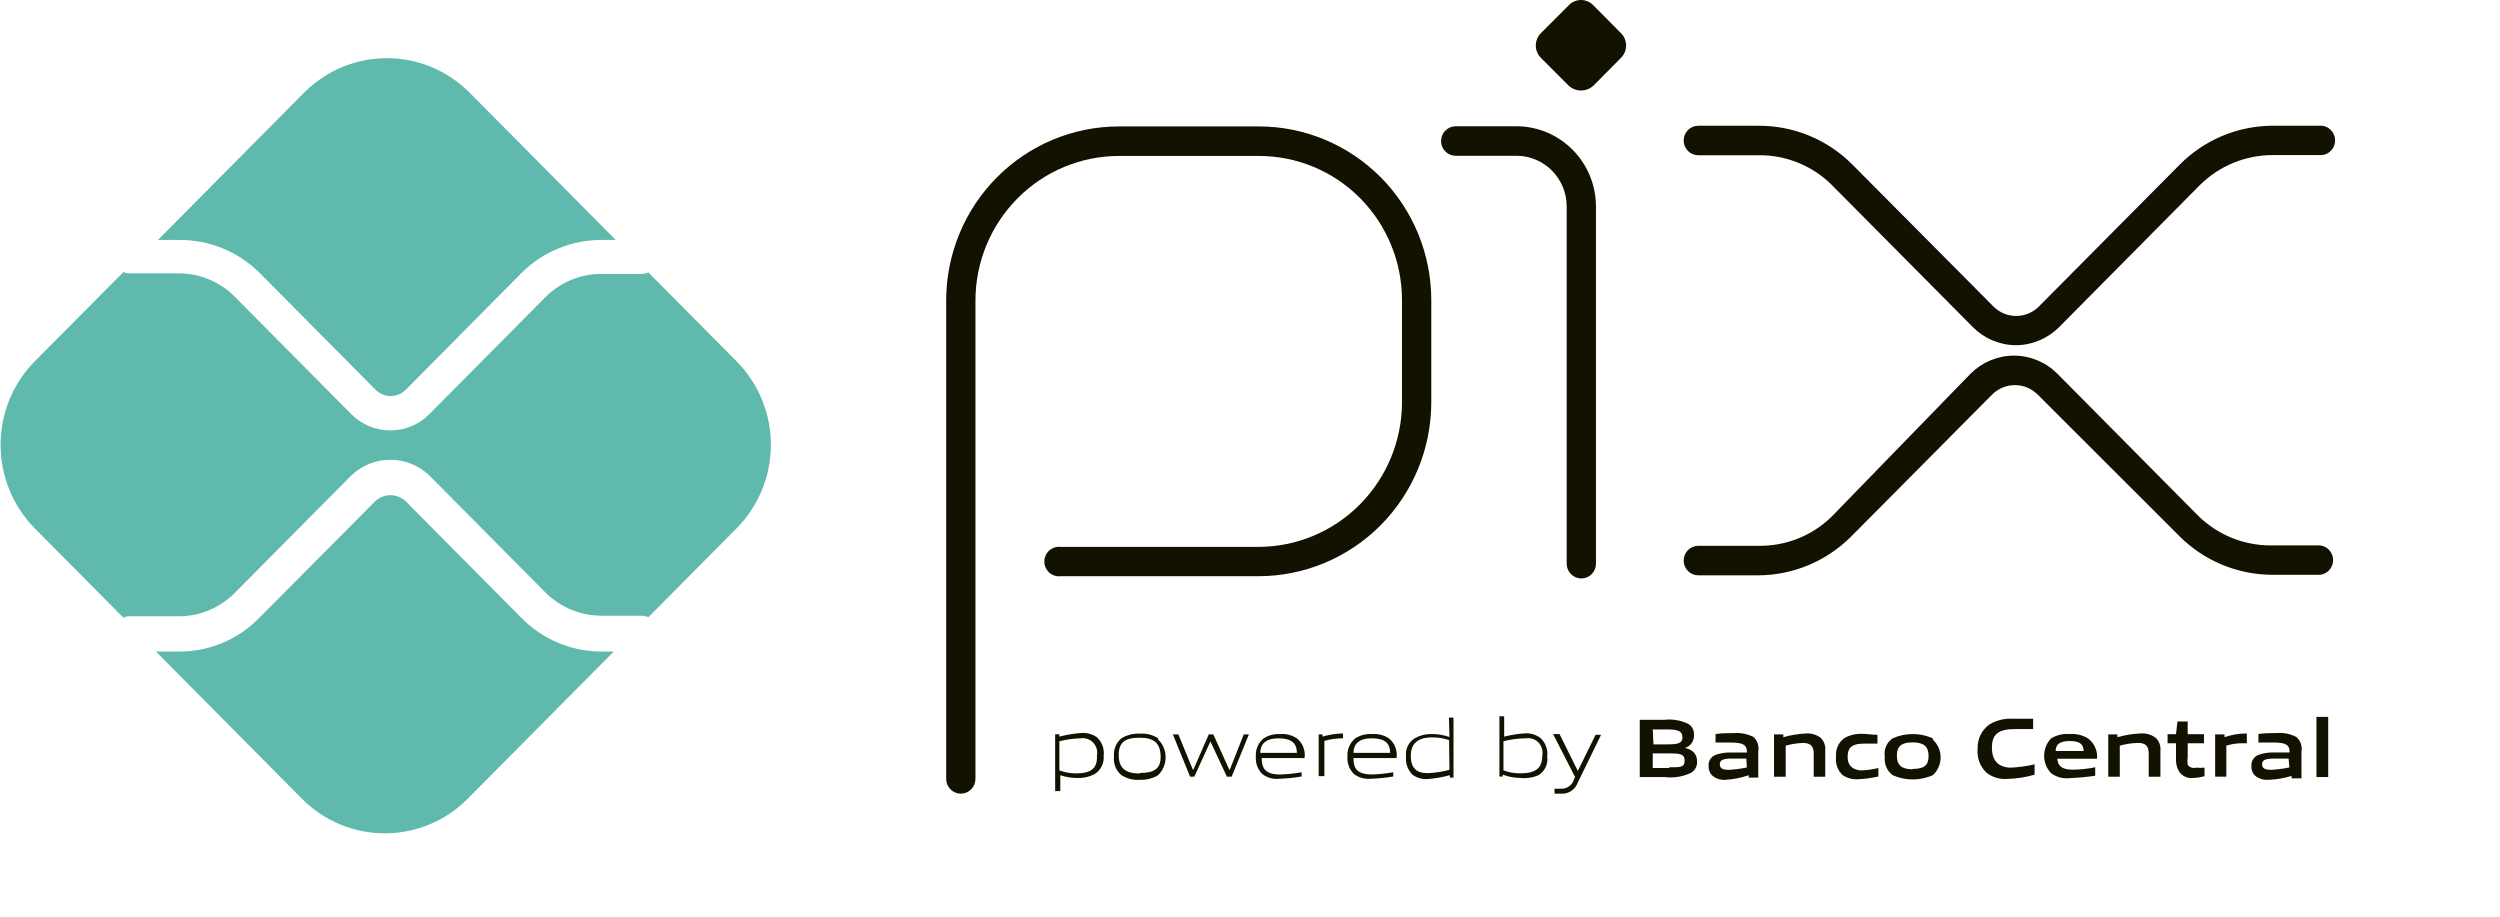<svg width="60" height="22" viewBox="0 0 60 22" fill="none" xmlns="http://www.w3.org/2000/svg">
<path d="M30.202 13.829C31.302 13.829 32.356 13.389 33.135 12.606C33.913 11.823 34.35 10.761 34.351 9.652V7.203C34.35 6.097 33.914 5.038 33.139 4.256C32.363 3.475 31.312 3.035 30.215 3.034H26.857C25.757 3.034 24.703 3.474 23.925 4.257C23.146 5.041 22.709 6.103 22.708 7.211V18.693C22.708 18.787 22.745 18.877 22.811 18.944C22.877 19.01 22.966 19.048 23.059 19.048C23.153 19.048 23.242 19.01 23.308 18.944C23.374 18.877 23.411 18.787 23.411 18.693V7.211C23.412 6.291 23.776 5.409 24.422 4.759C25.068 4.108 25.944 3.743 26.857 3.743H30.215C31.126 3.743 31.999 4.107 32.643 4.756C33.286 5.405 33.648 6.285 33.648 7.203V9.652C33.647 10.573 33.283 11.456 32.637 12.107C31.991 12.758 31.116 13.124 30.202 13.125H25.455C25.406 13.12 25.356 13.124 25.309 13.14C25.262 13.155 25.218 13.18 25.181 13.213C25.144 13.246 25.115 13.287 25.095 13.333C25.074 13.378 25.064 13.427 25.064 13.477C25.064 13.527 25.074 13.576 25.095 13.622C25.115 13.668 25.144 13.708 25.181 13.742C25.218 13.775 25.262 13.8 25.309 13.815C25.356 13.83 25.406 13.835 25.455 13.829H30.202Z" fill="#131200"/>
<path d="M37.6 13.529C37.6 13.623 37.637 13.713 37.703 13.779C37.769 13.846 37.859 13.883 37.952 13.883C38.045 13.883 38.135 13.846 38.2 13.779C38.266 13.713 38.303 13.623 38.303 13.529V4.953C38.302 4.443 38.101 3.955 37.743 3.595C37.386 3.234 36.901 3.031 36.396 3.03H34.937C34.843 3.03 34.754 3.068 34.688 3.134C34.622 3.201 34.585 3.291 34.585 3.385C34.585 3.479 34.622 3.569 34.688 3.635C34.754 3.702 34.843 3.739 34.937 3.739H36.396C36.715 3.739 37.022 3.867 37.247 4.095C37.473 4.322 37.6 4.631 37.6 4.953V13.529Z" fill="#131200"/>
<path d="M38.242 0.129C38.203 0.088 38.157 0.056 38.106 0.034C38.055 0.011 38 0 37.945 0C37.889 0 37.834 0.011 37.783 0.034C37.732 0.056 37.686 0.088 37.648 0.129L36.984 0.793C36.945 0.832 36.913 0.878 36.892 0.93C36.87 0.981 36.859 1.036 36.859 1.092C36.859 1.148 36.87 1.203 36.892 1.254C36.913 1.306 36.945 1.352 36.984 1.391L37.648 2.056C37.729 2.13 37.835 2.172 37.945 2.172C38.055 2.172 38.16 2.13 38.242 2.056L38.901 1.391C38.941 1.352 38.972 1.306 38.994 1.254C39.015 1.203 39.026 1.148 39.026 1.092C39.026 1.036 39.015 0.981 38.994 0.93C38.972 0.878 38.941 0.832 38.901 0.793L38.242 0.129Z" fill="#131200"/>
<path d="M40.76 3.726H42.197C42.522 3.721 42.844 3.781 43.146 3.902C43.448 4.023 43.723 4.202 43.955 4.431L47.34 7.842C47.476 7.981 47.638 8.092 47.817 8.168C47.996 8.244 48.188 8.284 48.382 8.285C48.775 8.282 49.151 8.123 49.428 7.842L52.795 4.444C53.263 3.979 53.895 3.719 54.553 3.722H55.731C55.817 3.712 55.896 3.671 55.954 3.606C56.011 3.541 56.043 3.457 56.043 3.37C56.043 3.283 56.011 3.199 55.954 3.134C55.896 3.069 55.817 3.027 55.731 3.018H54.505C53.678 3.03 52.89 3.367 52.307 3.957L48.935 7.354C48.864 7.427 48.778 7.484 48.684 7.524C48.59 7.563 48.49 7.583 48.388 7.583C48.286 7.583 48.186 7.563 48.092 7.524C47.998 7.484 47.913 7.427 47.841 7.354L44.456 3.948C44.159 3.65 43.807 3.415 43.419 3.255C43.031 3.096 42.616 3.015 42.197 3.018H40.76C40.667 3.018 40.577 3.055 40.511 3.121C40.445 3.188 40.408 3.278 40.408 3.372C40.408 3.466 40.445 3.556 40.511 3.623C40.577 3.689 40.667 3.726 40.76 3.726Z" fill="#131200"/>
<path d="M55.691 13.09H54.505C53.847 13.093 53.215 12.834 52.746 12.368L49.379 8.971C49.102 8.692 48.727 8.535 48.335 8.535C47.944 8.535 47.568 8.692 47.291 8.971L43.955 12.404C43.722 12.63 43.447 12.809 43.145 12.928C42.843 13.047 42.521 13.105 42.197 13.099H40.76C40.667 13.099 40.577 13.137 40.511 13.203C40.445 13.27 40.408 13.36 40.408 13.454C40.408 13.548 40.445 13.638 40.511 13.704C40.577 13.771 40.667 13.808 40.76 13.808H42.197C43.032 13.805 43.833 13.471 44.426 12.878L47.81 9.471C47.882 9.399 47.967 9.341 48.061 9.302C48.155 9.263 48.256 9.243 48.357 9.243C48.459 9.243 48.56 9.263 48.654 9.302C48.748 9.341 48.833 9.399 48.905 9.471L52.307 12.869C52.892 13.453 53.68 13.785 54.505 13.795H55.682C55.768 13.785 55.848 13.744 55.905 13.679C55.963 13.614 55.995 13.53 55.995 13.443C55.995 13.355 55.963 13.271 55.905 13.206C55.848 13.141 55.768 13.1 55.682 13.09H55.691Z" fill="#131200"/>
<path d="M12.511 14.827L9.733 12.027C9.634 11.935 9.504 11.885 9.37 11.885C9.236 11.885 9.106 11.935 9.007 12.027L6.216 14.835C5.965 15.092 5.665 15.295 5.334 15.432C5.004 15.57 4.649 15.64 4.291 15.637H3.742L7.258 19.181C7.785 19.706 8.495 20 9.236 20C9.977 20 10.687 19.706 11.214 19.181L14.73 15.637H14.405C13.692 15.629 13.012 15.338 12.511 14.827Z" fill="#5FB9AD"/>
<path d="M6.225 6.543L9.011 9.352C9.059 9.4 9.116 9.439 9.179 9.465C9.241 9.491 9.308 9.505 9.376 9.505C9.444 9.505 9.511 9.491 9.574 9.465C9.636 9.439 9.693 9.4 9.741 9.352L12.515 6.552C12.769 6.299 13.07 6.098 13.401 5.962C13.732 5.826 14.087 5.757 14.444 5.759H14.778L11.262 2.216C10.735 1.691 10.025 1.396 9.284 1.396C8.543 1.396 7.833 1.691 7.306 2.216L3.79 5.759H4.295C4.652 5.756 5.006 5.823 5.337 5.958C5.668 6.092 5.97 6.291 6.225 6.543Z" fill="#5FB9AD"/>
<path d="M15.561 6.538C15.513 6.561 15.46 6.573 15.407 6.574H14.431C14.181 6.573 13.934 6.623 13.703 6.719C13.472 6.816 13.262 6.957 13.086 7.136L10.308 9.936C10.185 10.061 10.039 10.16 9.877 10.228C9.716 10.296 9.543 10.33 9.368 10.33C9.193 10.33 9.02 10.296 8.858 10.228C8.697 10.16 8.55 10.061 8.427 9.936L5.64 7.127C5.464 6.948 5.255 6.806 5.024 6.709C4.793 6.611 4.545 6.561 4.295 6.56H3.109C3.058 6.562 3.009 6.551 2.963 6.529L0.823 8.682C0.304 9.214 0.014 9.93 0.014 10.675C0.014 11.421 0.304 12.137 0.823 12.669L2.963 14.826C3.007 14.801 3.058 14.788 3.109 14.791H4.295C4.545 14.79 4.793 14.74 5.024 14.643C5.255 14.545 5.464 14.403 5.64 14.224L8.427 11.415C8.68 11.171 9.017 11.034 9.368 11.034C9.718 11.034 10.055 11.171 10.308 11.415L13.086 14.215C13.443 14.574 13.927 14.776 14.431 14.777H15.407C15.46 14.779 15.512 14.791 15.561 14.813L17.688 12.669C18.209 12.138 18.501 11.422 18.501 10.675C18.501 9.929 18.209 9.213 17.688 8.682L15.561 6.538Z" fill="#5FB9AD"/>
<path d="M25.961 17.591C25.78 17.603 25.6 17.633 25.425 17.679V17.622H25.324V18.986H25.447V18.605C25.58 18.65 25.72 18.672 25.86 18.672C26 18.676 26.139 18.646 26.264 18.583C26.339 18.538 26.4 18.472 26.439 18.394C26.479 18.316 26.496 18.228 26.488 18.14C26.498 18.059 26.489 17.977 26.461 17.9C26.434 17.823 26.389 17.753 26.33 17.697C26.223 17.621 26.093 17.583 25.961 17.591ZM25.829 18.561C25.691 18.562 25.554 18.538 25.425 18.49V17.79C25.592 17.748 25.763 17.724 25.935 17.719C25.99 17.711 26.046 17.716 26.099 17.735C26.152 17.753 26.2 17.784 26.238 17.825C26.276 17.866 26.304 17.915 26.32 17.969C26.335 18.023 26.337 18.081 26.326 18.136C26.343 18.446 26.177 18.561 25.829 18.561Z" fill="#131200"/>
<path d="M27.794 17.718C27.663 17.634 27.509 17.596 27.354 17.608C27.2 17.6 27.047 17.639 26.915 17.718C26.851 17.772 26.802 17.84 26.77 17.917C26.739 17.995 26.727 18.078 26.735 18.161C26.726 18.244 26.738 18.328 26.769 18.406C26.801 18.483 26.851 18.551 26.915 18.604C27.046 18.688 27.2 18.727 27.354 18.715C27.509 18.723 27.662 18.684 27.794 18.604C27.851 18.549 27.897 18.482 27.928 18.408C27.959 18.334 27.975 18.255 27.975 18.175C27.975 18.094 27.959 18.015 27.928 17.941C27.897 17.867 27.851 17.801 27.794 17.745V17.718ZM27.354 18.564C27.007 18.564 26.849 18.431 26.849 18.121C26.849 17.811 27.007 17.705 27.354 17.705C27.702 17.705 27.847 17.842 27.855 18.148C27.864 18.454 27.693 18.551 27.359 18.551L27.354 18.564Z" fill="#131200"/>
<path d="M29.516 18.472H29.503L29.12 17.626H29.01L28.641 18.472H28.628L28.281 17.626H28.149L28.562 18.64H28.663L29.046 17.803H29.054L29.445 18.64H29.56L29.973 17.626H29.85L29.516 18.472Z" fill="#131200"/>
<path d="M31.125 17.72C31.005 17.641 30.863 17.605 30.72 17.618C30.582 17.61 30.446 17.645 30.329 17.72C30.264 17.772 30.213 17.84 30.18 17.918C30.148 17.995 30.134 18.079 30.14 18.163C30.135 18.239 30.146 18.316 30.173 18.388C30.201 18.46 30.243 18.525 30.298 18.579C30.416 18.669 30.565 18.708 30.712 18.69C30.888 18.683 31.064 18.666 31.239 18.636V18.535C31.068 18.565 30.894 18.583 30.72 18.588C30.329 18.588 30.281 18.397 30.281 18.194H31.309C31.323 18.105 31.312 18.015 31.28 17.932C31.248 17.848 31.194 17.775 31.125 17.72ZM30.246 18.069C30.246 17.866 30.369 17.72 30.685 17.72C31.002 17.72 31.125 17.843 31.125 18.069H30.246Z" fill="#131200"/>
<path d="M31.741 17.679V17.626H31.648V18.627H31.785V17.781C31.931 17.74 32.081 17.719 32.233 17.719V17.604C32.066 17.605 31.901 17.631 31.741 17.679Z" fill="#131200"/>
<path d="M33.332 17.719C33.214 17.642 33.073 17.606 32.932 17.617C32.79 17.608 32.649 17.643 32.528 17.719C32.463 17.772 32.412 17.84 32.379 17.917C32.346 17.994 32.332 18.078 32.339 18.162C32.333 18.239 32.345 18.316 32.372 18.388C32.4 18.46 32.442 18.525 32.497 18.579C32.616 18.667 32.764 18.707 32.91 18.689C33.087 18.684 33.263 18.666 33.438 18.636V18.534C33.268 18.565 33.096 18.582 32.923 18.587C32.528 18.587 32.484 18.397 32.484 18.193H33.517C33.53 18.105 33.52 18.015 33.487 17.931C33.455 17.848 33.401 17.775 33.332 17.719ZM32.484 18.069C32.484 17.866 32.607 17.719 32.923 17.719C33.24 17.719 33.363 17.843 33.363 18.069H32.484Z" fill="#131200"/>
<path d="M34.787 17.688C34.654 17.641 34.514 17.617 34.374 17.617C34.233 17.611 34.093 17.643 33.969 17.71C33.892 17.753 33.83 17.818 33.79 17.897C33.75 17.976 33.734 18.065 33.745 18.153C33.736 18.234 33.745 18.316 33.773 18.393C33.8 18.47 33.845 18.54 33.903 18.596C34.007 18.67 34.133 18.706 34.259 18.698C34.441 18.684 34.62 18.653 34.796 18.605V18.662H34.884V17.223H34.774L34.787 17.688ZM34.787 18.476C34.616 18.522 34.441 18.549 34.264 18.556C33.996 18.556 33.859 18.432 33.859 18.14C33.859 17.847 34.026 17.697 34.374 17.697C34.511 17.696 34.648 17.718 34.778 17.763L34.787 18.476Z" fill="#131200"/>
<path d="M36.623 17.599C36.447 17.609 36.272 17.636 36.1 17.679V17.191H35.986V18.636H36.065V18.591C36.206 18.644 36.355 18.671 36.505 18.671C36.647 18.686 36.791 18.663 36.922 18.605C36.997 18.56 37.057 18.494 37.094 18.415C37.132 18.336 37.146 18.248 37.133 18.162C37.144 18.081 37.135 17.999 37.108 17.922C37.081 17.845 37.037 17.775 36.98 17.719C36.878 17.639 36.752 17.597 36.623 17.599ZM36.483 18.56C36.346 18.561 36.211 18.537 36.083 18.489V17.789C36.26 17.745 36.441 17.721 36.623 17.719C36.679 17.71 36.735 17.716 36.788 17.734C36.841 17.752 36.888 17.783 36.927 17.824C36.965 17.865 36.993 17.915 37.008 17.969C37.024 18.023 37.026 18.08 37.015 18.135C37.015 18.445 36.848 18.56 36.483 18.56Z" fill="#131200"/>
<path d="M37.868 18.503L37.428 17.617H37.274L37.802 18.649L37.767 18.729C37.743 18.792 37.7 18.845 37.644 18.881C37.587 18.917 37.521 18.934 37.454 18.928C37.406 18.932 37.358 18.932 37.309 18.928V19.048H37.454C37.543 19.056 37.632 19.034 37.707 18.985C37.782 18.936 37.839 18.863 37.868 18.778L38.426 17.635H38.294L37.868 18.503Z" fill="#131200"/>
<path d="M40.439 17.95C40.504 17.931 40.561 17.89 40.6 17.835C40.639 17.779 40.658 17.712 40.655 17.644C40.66 17.59 40.65 17.537 40.626 17.488C40.602 17.441 40.565 17.401 40.519 17.374C40.339 17.286 40.137 17.252 39.938 17.276H39.354V18.649H39.947C40.165 18.678 40.386 18.642 40.584 18.548C40.631 18.52 40.669 18.481 40.695 18.433C40.721 18.386 40.733 18.331 40.73 18.277C40.73 18.087 40.62 17.994 40.439 17.95ZM39.666 17.507H40C40.233 17.507 40.369 17.529 40.378 17.684C40.387 17.839 40.277 17.865 40.009 17.865H39.683L39.666 17.507ZM40.061 18.432H39.666V18.082H40.061C40.281 18.082 40.431 18.082 40.431 18.251C40.431 18.419 40.33 18.415 40.061 18.415V18.432Z" fill="#131200"/>
<path d="M42.083 17.688C41.938 17.613 41.775 17.581 41.613 17.595C41.477 17.595 41.323 17.595 41.173 17.617V17.821C41.297 17.821 41.433 17.821 41.543 17.821C41.824 17.821 41.925 17.878 41.925 18.033V18.06H41.556C41.426 18.055 41.296 18.074 41.173 18.117C41.12 18.138 41.075 18.175 41.044 18.224C41.014 18.273 41.001 18.33 41.007 18.388C41.004 18.435 41.013 18.483 41.033 18.526C41.053 18.569 41.083 18.607 41.121 18.636C41.208 18.698 41.314 18.726 41.42 18.715C41.607 18.704 41.792 18.666 41.969 18.605V18.662H42.198V18.038C42.21 17.974 42.206 17.909 42.187 17.848C42.166 17.786 42.131 17.731 42.083 17.688ZM41.925 18.419C41.78 18.45 41.633 18.469 41.486 18.476C41.332 18.476 41.275 18.432 41.275 18.339C41.275 18.246 41.354 18.206 41.556 18.206C41.679 18.206 41.802 18.206 41.912 18.206L41.925 18.419Z" fill="#131200"/>
<path d="M43.336 17.604C43.154 17.613 42.975 17.642 42.8 17.693V17.626H42.576V18.641H42.857V17.896C42.992 17.858 43.13 17.836 43.27 17.83C43.437 17.83 43.529 17.896 43.529 18.078V18.641H43.806V18.021C43.813 17.963 43.806 17.905 43.787 17.851C43.768 17.796 43.737 17.747 43.697 17.706C43.592 17.63 43.464 17.594 43.336 17.604Z" fill="#131200"/>
<path d="M44.343 18.162C44.343 17.927 44.466 17.847 44.734 17.847C44.835 17.847 44.958 17.847 45.059 17.847V17.635C44.927 17.635 44.813 17.613 44.703 17.613C44.55 17.604 44.398 17.639 44.263 17.715C44.195 17.764 44.141 17.832 44.106 17.909C44.071 17.987 44.057 18.073 44.066 18.157C44.055 18.238 44.063 18.32 44.09 18.398C44.117 18.474 44.161 18.544 44.219 18.6C44.328 18.674 44.458 18.71 44.589 18.702C44.754 18.695 44.919 18.673 45.081 18.636V18.432C44.937 18.468 44.79 18.488 44.641 18.49C44.435 18.459 44.343 18.357 44.343 18.162Z" fill="#131200"/>
<path d="M46.387 17.719C46.235 17.652 46.071 17.617 45.905 17.617C45.74 17.617 45.576 17.652 45.424 17.719C45.353 17.767 45.298 17.834 45.265 17.912C45.231 17.991 45.221 18.078 45.235 18.162C45.225 18.246 45.238 18.331 45.271 18.409C45.304 18.487 45.357 18.554 45.424 18.605C45.576 18.672 45.74 18.707 45.905 18.707C46.071 18.707 46.235 18.672 46.387 18.605C46.446 18.551 46.493 18.485 46.526 18.412C46.559 18.338 46.575 18.258 46.575 18.178C46.575 18.097 46.559 18.017 46.526 17.944C46.493 17.87 46.446 17.804 46.387 17.75V17.719ZM45.903 18.463C45.635 18.463 45.525 18.361 45.525 18.136C45.525 17.91 45.635 17.817 45.903 17.817C46.171 17.817 46.286 17.919 46.286 18.144C46.286 18.37 46.176 18.454 45.903 18.454V18.463Z" fill="#131200"/>
<path d="M47.806 17.941C47.806 17.622 47.964 17.498 48.356 17.498C48.487 17.498 48.668 17.498 48.795 17.498V17.25C48.628 17.25 48.483 17.25 48.325 17.25C48.122 17.235 47.92 17.283 47.745 17.387C47.653 17.453 47.579 17.541 47.53 17.643C47.481 17.745 47.458 17.858 47.463 17.972C47.453 18.078 47.467 18.185 47.504 18.285C47.541 18.385 47.601 18.475 47.679 18.548C47.819 18.656 47.995 18.708 48.171 18.694C48.394 18.689 48.616 18.655 48.83 18.592V18.344C48.631 18.391 48.428 18.418 48.224 18.424C47.964 18.401 47.806 18.264 47.806 17.941Z" fill="#131200"/>
<path d="M50.109 17.719C49.977 17.64 49.823 17.605 49.67 17.617C49.516 17.604 49.363 17.64 49.23 17.719C49.12 17.831 49.059 17.982 49.059 18.14C49.059 18.297 49.12 18.448 49.23 18.56C49.358 18.652 49.514 18.693 49.67 18.675C49.876 18.667 50.081 18.648 50.285 18.618V18.414C50.107 18.451 49.926 18.471 49.745 18.472C49.468 18.472 49.389 18.37 49.375 18.21H50.329C50.338 18.116 50.322 18.022 50.283 17.936C50.245 17.849 50.185 17.775 50.109 17.719ZM49.336 18.024C49.336 17.865 49.437 17.785 49.674 17.785C49.912 17.785 50 17.856 50.008 18.024H49.336Z" fill="#131200"/>
<path d="M51.354 17.604C51.172 17.613 50.992 17.643 50.818 17.693V17.626H50.598V18.641H50.875V17.896C51.018 17.856 51.166 17.834 51.314 17.83C51.481 17.83 51.569 17.896 51.569 18.078V18.641H51.85V18.02C51.856 17.963 51.849 17.904 51.83 17.85C51.81 17.795 51.778 17.746 51.736 17.706C51.626 17.625 51.489 17.589 51.354 17.604Z" fill="#131200"/>
<path d="M52.505 18.356C52.496 18.292 52.496 18.226 52.505 18.162V17.838H52.896V17.621H52.505V17.315H52.259L52.224 17.621H52.022V17.838H52.224V18.219C52.22 18.327 52.247 18.433 52.303 18.525C52.339 18.576 52.389 18.617 52.446 18.642C52.503 18.668 52.566 18.678 52.628 18.671C52.723 18.669 52.818 18.654 52.909 18.627V18.423C52.842 18.43 52.774 18.43 52.707 18.423C52.671 18.434 52.632 18.434 52.596 18.422C52.559 18.41 52.528 18.387 52.505 18.356Z" fill="#131200"/>
<path d="M53.388 17.692V17.626H53.164V18.64H53.432V17.896C53.559 17.856 53.691 17.836 53.823 17.838H53.924V17.604H53.889C53.718 17.606 53.549 17.636 53.388 17.692Z" fill="#131200"/>
<path d="M55.112 17.687C54.967 17.612 54.804 17.579 54.641 17.594C54.51 17.594 54.351 17.594 54.202 17.616V17.82C54.325 17.82 54.457 17.82 54.571 17.82C54.852 17.82 54.949 17.878 54.949 18.033V18.059H54.58C54.451 18.055 54.323 18.074 54.202 18.117C54.148 18.137 54.103 18.175 54.073 18.224C54.043 18.273 54.029 18.33 54.035 18.387C54.032 18.435 54.04 18.482 54.059 18.525C54.078 18.569 54.108 18.606 54.145 18.635C54.233 18.697 54.341 18.725 54.448 18.715C54.635 18.709 54.819 18.677 54.998 18.622V18.68H55.235V18.037C55.247 17.973 55.242 17.907 55.22 17.846C55.199 17.784 55.161 17.73 55.112 17.687ZM54.945 18.418C54.8 18.449 54.653 18.468 54.505 18.476C54.347 18.476 54.29 18.432 54.29 18.339C54.29 18.246 54.369 18.206 54.571 18.206C54.694 18.206 54.817 18.206 54.927 18.206L54.945 18.418Z" fill="#131200"/>
<path d="M55.877 17.205H55.595V18.649H55.877V17.205Z" fill="#131200"/>
</svg>

